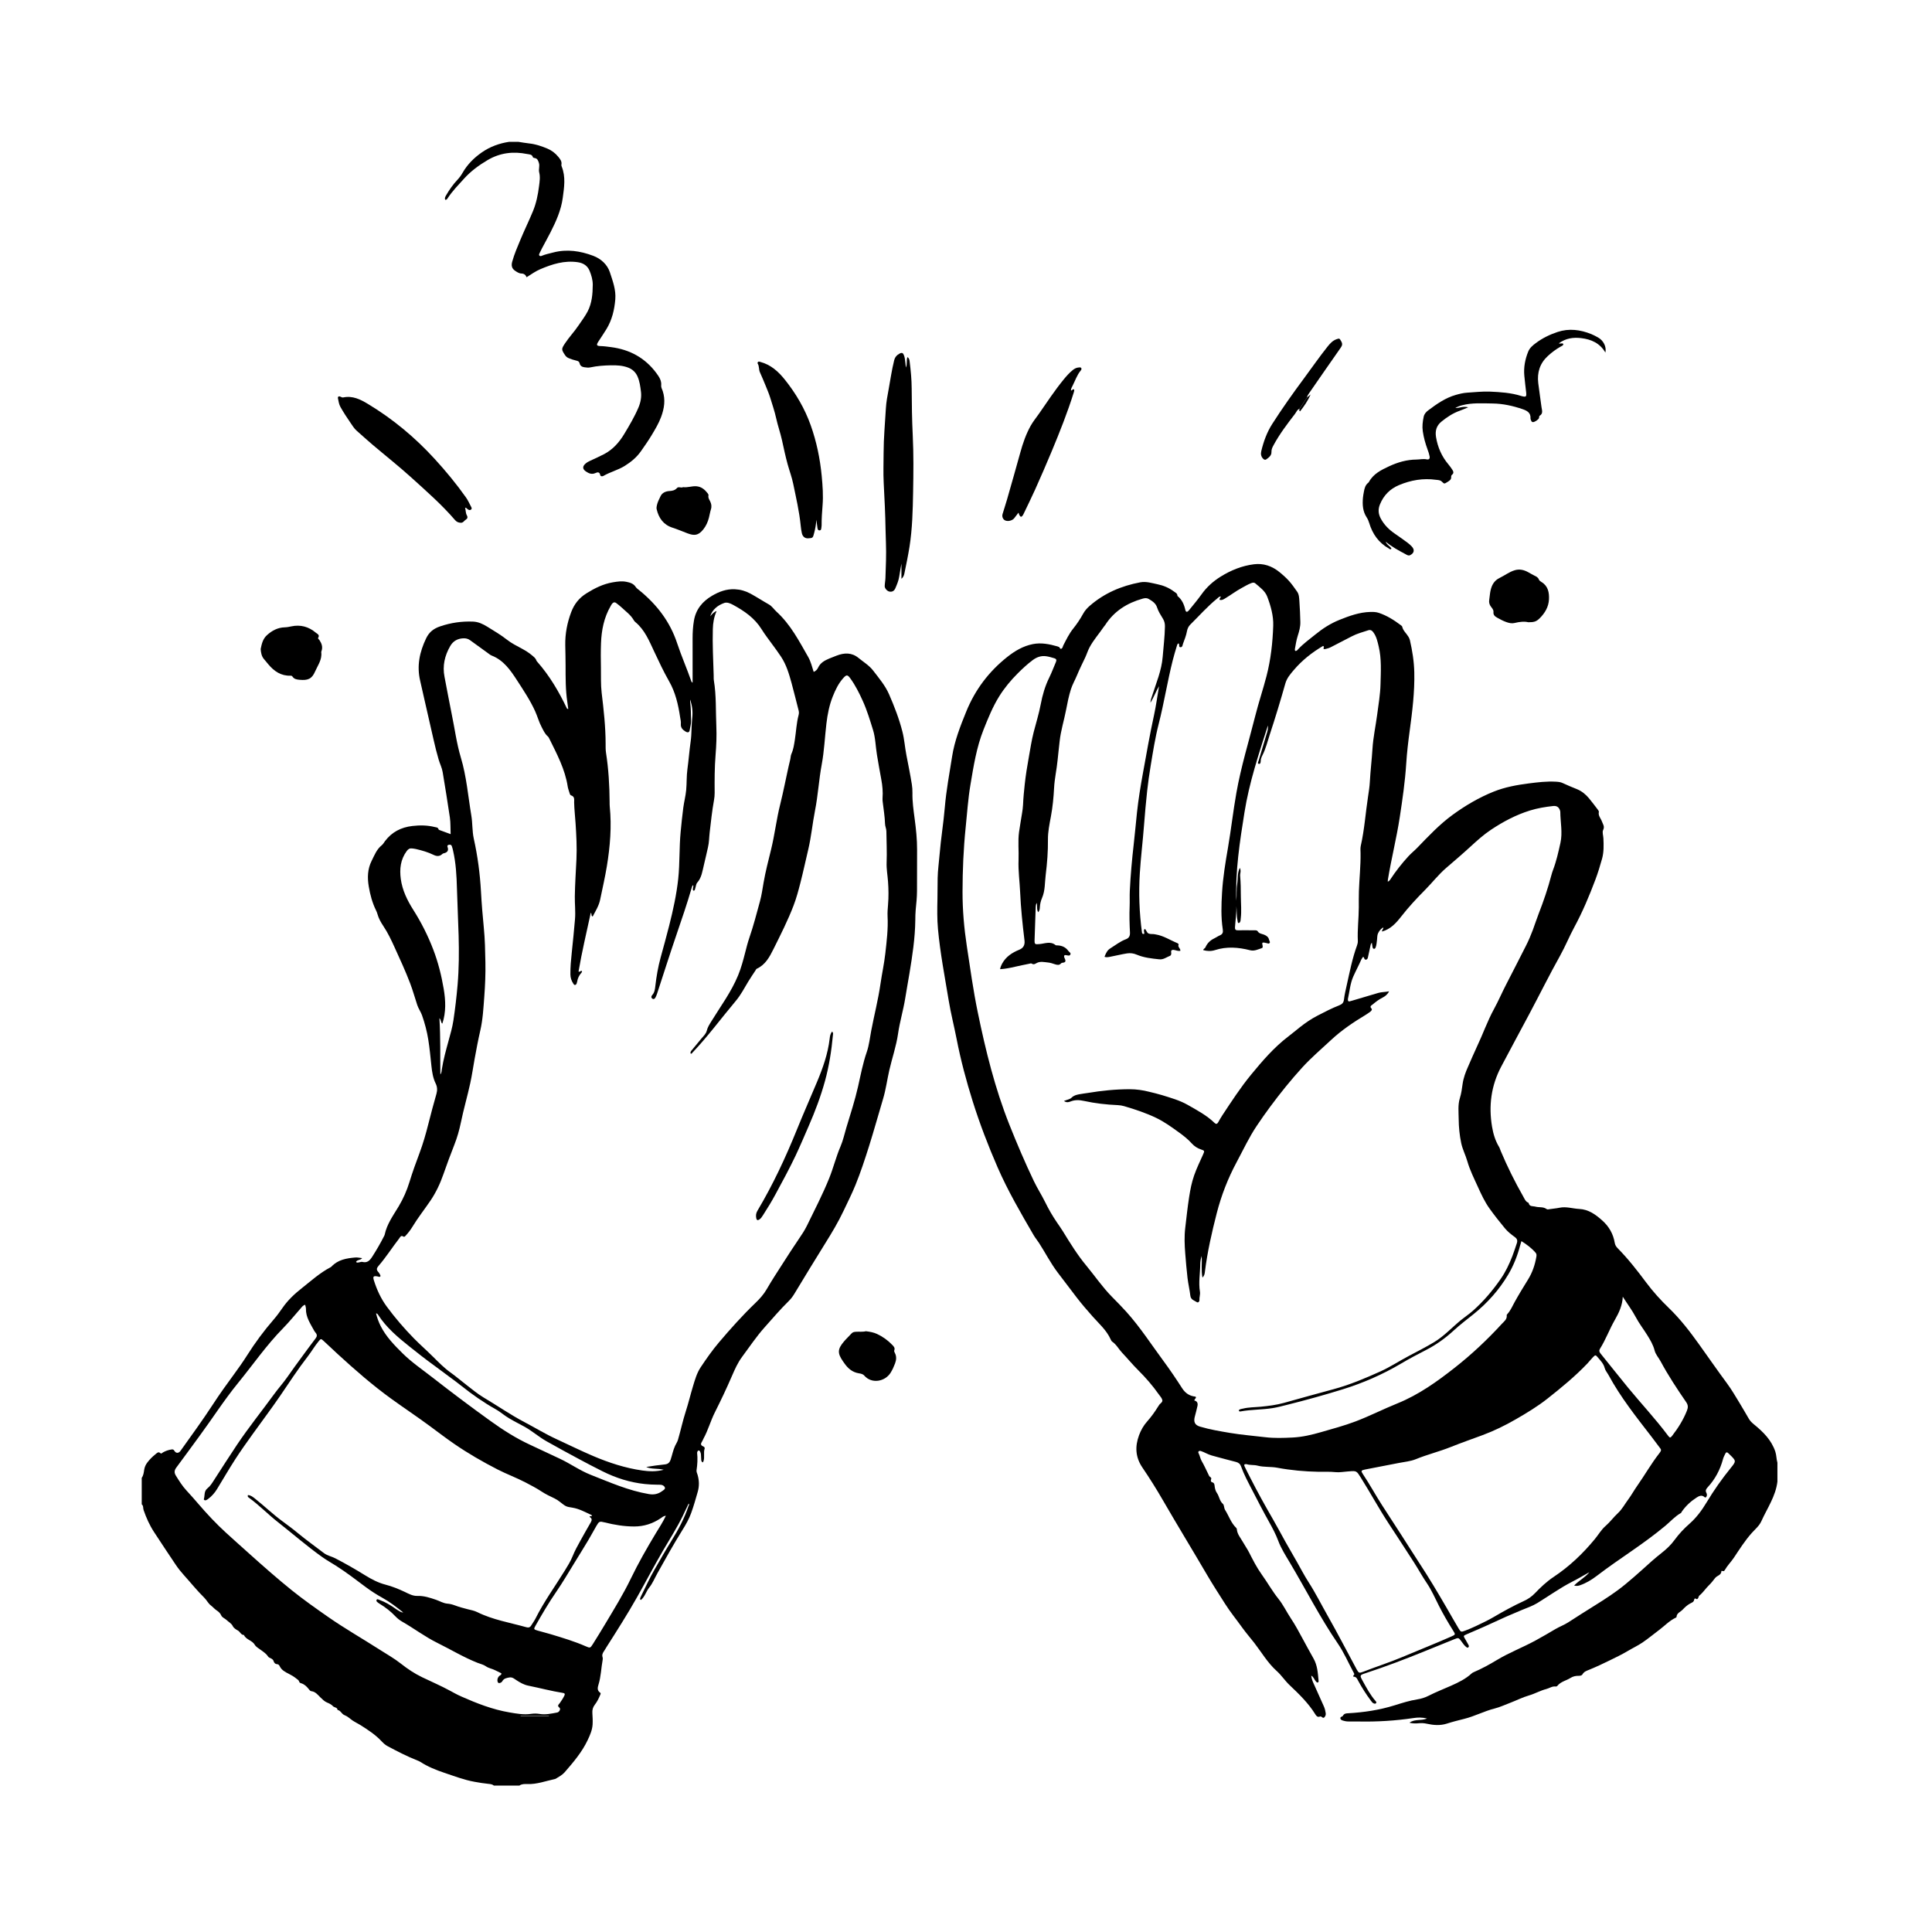 <svg width="150" height="150" viewBox="0 0 150 150" fill="none" xmlns="http://www.w3.org/2000/svg">
<path d="M137.998 115.033C137.861 116.172 137.204 117.101 136.749 118.11C136.583 118.479 136.252 118.742 135.988 119.041C135.466 119.632 135.05 120.293 134.616 120.942C134.399 121.268 134.116 121.543 133.922 121.885C133.889 121.945 133.835 122.01 133.744 121.975C133.709 121.961 133.65 121.951 133.65 121.979C133.647 122.3 133.315 122.322 133.165 122.512C133.015 122.702 132.865 122.903 132.692 123.069C132.422 123.327 132.225 123.651 131.931 123.885C131.89 123.918 131.884 123.994 131.856 124.047C131.822 124.112 131.777 124.193 131.693 124.137C131.597 124.073 131.548 124.117 131.536 124.195C131.504 124.396 131.349 124.426 131.201 124.508C130.991 124.624 130.805 124.798 130.638 124.975C130.47 125.154 130.176 125.233 130.164 125.544C130.163 125.561 130.135 125.583 130.114 125.593C129.612 125.826 129.239 126.235 128.804 126.559C128.373 126.88 127.96 127.228 127.515 127.529C127.152 127.774 126.749 127.961 126.372 128.187C125.916 128.46 125.434 128.687 124.961 128.92C124.449 129.173 123.926 129.416 123.395 129.634C123.196 129.716 122.985 129.777 122.864 129.993C122.801 130.106 122.653 130.112 122.531 130.111C122.317 130.11 122.121 130.157 121.939 130.272C121.601 130.485 121.178 130.555 120.913 130.89C120.887 130.922 120.823 130.946 120.781 130.94C120.51 130.902 120.299 131.074 120.056 131.135C119.592 131.252 119.178 131.498 118.714 131.632C118.2 131.78 117.717 132.031 117.213 132.221C116.824 132.369 116.445 132.547 116.042 132.648C115.233 132.852 114.492 133.251 113.682 133.452C113.231 133.564 112.779 133.678 112.337 133.82C111.814 133.988 111.294 133.944 110.778 133.83C110.57 133.784 110.375 133.771 110.165 133.791C109.943 133.812 109.715 133.823 109.428 133.751C109.671 133.577 109.892 133.568 110.101 133.544C110.307 133.519 110.517 133.539 110.793 133.422C110.4 133.33 110.07 133.339 109.748 133.388C108.341 133.599 106.928 133.685 105.507 133.657C105.286 133.652 105.066 133.659 104.846 133.658C104.686 133.658 104.526 133.658 104.372 133.613C104.256 133.579 104.11 133.568 104.071 133.433C104.028 133.282 104.22 133.294 104.266 133.209C104.357 133.039 104.498 133.026 104.666 133.017C105.89 132.949 107.096 132.768 108.271 132.402C108.855 132.22 109.437 132.032 110.045 131.938C110.348 131.89 110.642 131.798 110.916 131.658C111.484 131.369 112.078 131.138 112.659 130.88C113.23 130.627 113.791 130.356 114.258 129.925C114.302 129.885 114.357 129.853 114.413 129.829C115.043 129.559 115.64 129.234 116.228 128.878C117.182 128.303 118.23 127.905 119.208 127.373C119.733 127.088 120.248 126.784 120.763 126.481C121.09 126.289 121.449 126.159 121.769 125.952C122.435 125.519 123.107 125.094 123.781 124.674C124.622 124.149 125.458 123.616 126.22 122.98C126.652 122.619 127.082 122.255 127.498 121.875C127.986 121.429 128.476 120.987 128.997 120.579C129.373 120.284 129.727 119.955 130.007 119.568C130.348 119.098 130.744 118.68 131.174 118.301C131.716 117.824 132.133 117.255 132.499 116.646C133.061 115.71 133.686 114.822 134.373 113.975C134.81 113.438 134.802 113.427 134.302 112.939C134.258 112.896 134.215 112.853 134.17 112.812C134.089 112.736 134.013 112.741 133.964 112.842C133.894 112.985 133.815 113.127 133.775 113.279C133.552 114.111 133.161 114.851 132.575 115.481C132.451 115.615 132.393 115.734 132.482 115.903C132.523 115.981 132.537 116.066 132.509 116.153C132.483 116.234 132.413 116.302 132.35 116.243C132.12 116.028 131.888 116.163 131.713 116.276C131.271 116.56 130.886 116.918 130.581 117.353C130.554 117.392 130.539 117.45 130.503 117.471C130.039 117.731 129.692 118.134 129.29 118.468C128.47 119.15 127.609 119.775 126.734 120.382C125.799 121.03 124.859 121.673 123.954 122.365C123.564 122.663 123.144 122.914 122.676 123.078C122.533 123.129 122.4 123.149 122.213 123.102C122.594 122.706 123.073 122.475 123.401 122.064C122.957 122.311 122.52 122.571 122.068 122.802C121.128 123.283 120.271 123.898 119.376 124.45C118.988 124.689 118.559 124.833 118.142 125.005C117.339 125.336 116.545 125.685 115.76 126.055C115.141 126.346 114.508 126.608 113.881 126.881C113.603 127.002 113.603 127 113.763 127.269C113.851 127.417 113.936 127.565 114.016 127.717C114.052 127.784 114.062 127.865 113.985 127.911C113.923 127.949 113.871 127.9 113.823 127.862C113.677 127.745 113.578 127.589 113.468 127.442C113.244 127.14 113.242 127.135 112.885 127.28C112.115 127.594 111.343 127.904 110.572 128.217C109.075 128.826 107.566 129.4 106.03 129.903C105.561 130.057 105.555 130.063 105.798 130.505C106.098 131.051 106.393 131.603 106.807 132.077C106.849 132.126 106.886 132.176 106.835 132.236C106.787 132.291 106.723 132.276 106.665 132.255C106.554 132.216 106.497 132.12 106.43 132.031C106.069 131.55 105.749 131.044 105.46 130.517C105.379 130.371 105.325 130.194 105.113 130.176C105.045 130.17 105.036 130.127 105.088 130.082C105.194 129.991 105.125 129.91 105.078 129.824C104.678 129.081 104.342 128.295 103.868 127.603C102.489 125.588 101.389 123.412 100.143 121.321C99.818 120.774 99.468 120.228 99.246 119.638C99.052 119.119 98.799 118.642 98.533 118.167C98.073 117.345 97.641 116.509 97.21 115.672C96.902 115.074 96.58 114.484 96.354 113.848C96.288 113.662 96.158 113.553 95.959 113.504C95.484 113.388 95.013 113.252 94.54 113.13C94.231 113.05 93.923 112.974 93.636 112.828C93.505 112.762 93.37 112.703 93.231 112.657C93.091 112.612 92.99 112.706 93.057 112.827C93.162 113.021 93.183 113.24 93.297 113.433C93.494 113.765 93.647 114.124 93.82 114.47C93.852 114.536 93.88 114.618 93.936 114.655C94.029 114.717 94.079 114.764 94.02 114.885C93.987 114.952 94.033 115.066 94.088 115.077C94.303 115.117 94.29 115.287 94.31 115.432C94.335 115.606 94.385 115.777 94.48 115.912C94.668 116.177 94.678 116.531 94.949 116.765C95.047 116.849 95.025 117.088 95.116 117.23C95.408 117.692 95.572 118.234 95.979 118.625C96.003 118.648 96.023 118.686 96.026 118.718C96.054 119.118 96.325 119.407 96.506 119.733C96.655 120.001 96.834 120.247 96.976 120.526C97.272 121.106 97.567 121.694 97.95 122.227C98.4 122.854 98.778 123.534 99.259 124.134C99.641 124.612 99.895 125.16 100.23 125.662C100.571 126.171 100.856 126.714 101.149 127.251C101.424 127.757 101.696 128.264 101.981 128.764C102.282 129.292 102.316 129.878 102.372 130.461C102.377 130.521 102.394 130.595 102.323 130.621C102.235 130.655 102.197 130.573 102.149 130.521C102.037 130.397 102.002 130.212 101.808 130.095C101.832 130.405 101.959 130.639 102.066 130.879C102.304 131.416 102.546 131.951 102.786 132.487C102.861 132.656 102.904 132.835 102.929 133.018C102.944 133.131 102.91 133.238 102.831 133.323C102.728 133.433 102.661 133.324 102.582 133.278C102.554 133.263 102.507 133.261 102.477 133.273C102.295 133.342 102.204 133.233 102.122 133.101C101.583 132.227 100.853 131.524 100.115 130.824C99.761 130.489 99.491 130.064 99.129 129.741C98.421 129.107 97.953 128.293 97.383 127.555C97.078 127.161 96.747 126.786 96.457 126.382C96.009 125.756 95.52 125.162 95.107 124.508C94.637 123.764 94.156 123.028 93.712 122.268C92.582 120.335 91.412 118.426 90.293 116.488C89.791 115.619 89.258 114.767 88.694 113.938C88.148 113.133 88.112 112.303 88.436 111.428C88.581 111.036 88.788 110.671 89.068 110.358C89.387 109.999 89.663 109.612 89.915 109.205C89.934 109.174 89.959 109.146 89.976 109.113C90.052 108.963 90.284 108.882 90.242 108.698C90.207 108.542 90.073 108.406 89.975 108.267C89.495 107.584 88.948 106.955 88.357 106.368C87.922 105.936 87.535 105.463 87.115 105.02C86.853 104.742 86.679 104.387 86.352 104.166C86.296 104.129 86.261 104.051 86.231 103.986C85.913 103.279 85.336 102.778 84.836 102.216C84.405 101.732 83.982 101.241 83.587 100.727C83.096 100.086 82.608 99.442 82.12 98.799C81.571 98.075 81.16 97.263 80.668 96.502C80.536 96.297 80.375 96.109 80.253 95.898C79.25 94.174 78.246 92.453 77.447 90.618C76.718 88.943 76.065 87.241 75.519 85.503C75.021 83.916 74.591 82.306 74.272 80.669C74.078 79.672 73.823 78.686 73.658 77.684C73.354 75.837 72.995 73.997 72.824 72.13C72.753 71.351 72.766 70.567 72.783 69.784C72.794 69.245 72.79 68.706 72.799 68.168C72.811 67.555 72.901 66.949 72.95 66.34C73.049 65.12 73.252 63.911 73.354 62.693C73.466 61.36 73.714 60.052 73.921 58.735C74.113 57.511 74.56 56.374 75.021 55.24C75.709 53.55 76.776 52.135 78.207 51.003C78.796 50.537 79.436 50.157 80.19 50.008C80.849 49.878 81.479 50.01 82.107 50.188C82.13 50.195 82.152 50.215 82.174 50.216C82.285 50.218 82.277 50.405 82.389 50.371C82.508 50.334 82.508 50.196 82.558 50.1C82.789 49.655 83.005 49.2 83.322 48.806C83.615 48.442 83.873 48.055 84.096 47.647C84.23 47.404 84.408 47.209 84.611 47.032C85.74 46.049 87.067 45.487 88.525 45.212C88.984 45.125 89.425 45.269 89.865 45.361C90.323 45.455 90.754 45.633 91.134 45.917C91.258 46.011 91.422 46.071 91.416 46.269C91.768 46.549 91.933 46.928 92.03 47.358C92.073 47.543 92.18 47.544 92.316 47.376C92.647 46.967 92.988 46.564 93.293 46.136C93.692 45.577 94.192 45.129 94.766 44.772C95.562 44.277 96.425 43.924 97.363 43.809C98.091 43.719 98.745 43.943 99.313 44.398C99.58 44.612 99.839 44.842 100.068 45.094C100.304 45.355 100.505 45.647 100.708 45.934C100.863 46.154 100.866 46.424 100.884 46.676C100.925 47.213 100.943 47.752 100.958 48.29C100.968 48.662 100.868 49.019 100.755 49.369C100.649 49.697 100.601 50.036 100.538 50.373C100.527 50.432 100.523 50.492 100.571 50.539C100.695 50.546 100.747 50.45 100.81 50.383C101.206 49.961 101.675 49.628 102.121 49.264C102.696 48.794 103.31 48.401 103.996 48.126C104.768 47.816 105.55 47.531 106.4 47.511C106.623 47.506 106.841 47.512 107.051 47.583C107.673 47.791 108.221 48.135 108.742 48.527C108.79 48.563 108.856 48.607 108.867 48.657C108.936 48.973 109.191 49.169 109.345 49.429C109.395 49.512 109.442 49.603 109.463 49.696C109.653 50.52 109.785 51.346 109.805 52.198C109.84 53.725 109.652 55.228 109.449 56.732C109.334 57.581 109.234 58.43 109.179 59.287C109.09 60.679 108.889 62.06 108.678 63.441C108.429 65.076 108.019 66.679 107.754 68.309C107.748 68.345 107.749 68.382 107.745 68.452C107.852 68.414 107.906 68.339 107.953 68.267C108.37 67.633 108.838 67.037 109.351 66.479C109.565 66.245 109.818 66.046 110.038 65.818C110.906 64.92 111.76 64.009 112.774 63.269C113.767 62.544 114.82 61.924 115.96 61.465C116.838 61.112 117.765 60.943 118.703 60.823C119.396 60.734 120.086 60.652 120.787 60.69C120.973 60.7 121.157 60.715 121.323 60.795C121.688 60.969 122.063 61.118 122.437 61.271C122.806 61.422 123.111 61.671 123.365 61.975C123.599 62.257 123.819 62.552 124.042 62.844C124.085 62.901 124.147 62.981 124.135 63.036C124.068 63.335 124.287 63.534 124.373 63.778C124.448 63.992 124.606 64.163 124.467 64.442C124.382 64.612 124.479 64.872 124.488 65.092C124.511 65.619 124.528 66.15 124.386 66.662C124.233 67.216 124.065 67.767 123.863 68.304C123.388 69.564 122.867 70.806 122.225 71.992C121.834 72.714 121.529 73.477 121.128 74.194C120.292 75.69 119.533 77.228 118.727 78.74C118.002 80.101 117.267 81.457 116.548 82.821C115.768 84.3 115.568 85.86 115.844 87.487C115.935 88.026 116.092 88.56 116.383 89.04C116.445 89.143 116.475 89.266 116.523 89.378C117.033 90.585 117.614 91.757 118.263 92.895C118.37 93.081 118.444 93.304 118.678 93.386C118.747 93.71 118.997 93.626 119.225 93.686C119.505 93.76 119.817 93.68 120.07 93.866C120.144 93.921 120.232 93.892 120.318 93.878C120.572 93.837 120.83 93.821 121.08 93.768C121.6 93.659 122.098 93.837 122.606 93.862C123.342 93.898 123.883 94.296 124.402 94.76C124.925 95.227 125.251 95.798 125.367 96.488C125.395 96.655 125.47 96.784 125.585 96.901C126.405 97.73 127.118 98.647 127.815 99.58C128.343 100.287 128.936 100.942 129.571 101.554C130.458 102.409 131.202 103.377 131.915 104.374C132.64 105.389 133.352 106.414 134.094 107.418C134.457 107.908 134.76 108.443 135.081 108.964C135.324 109.36 135.551 109.767 135.788 110.166C135.889 110.335 136.026 110.464 136.181 110.591C136.888 111.169 137.532 111.798 137.834 112.7C137.929 112.984 137.915 113.281 137.998 113.563V115.033ZM82.604 85.481C82.841 85.377 83.06 85.362 83.209 85.212C83.366 85.055 83.568 85.003 83.771 84.962C83.998 84.916 84.231 84.895 84.46 84.856C85.534 84.677 86.614 84.568 87.706 84.567C88.227 84.567 88.729 84.639 89.229 84.767C89.561 84.851 89.896 84.925 90.223 85.026C90.9 85.238 91.592 85.428 92.21 85.781C92.941 86.199 93.693 86.594 94.306 87.191C94.408 87.291 94.5 87.273 94.572 87.147C94.676 86.966 94.776 86.783 94.89 86.61C95.605 85.529 96.308 84.441 97.133 83.438C98.013 82.368 98.912 81.32 100.021 80.474C100.322 80.244 100.613 79.999 100.91 79.764C101.343 79.421 101.796 79.11 102.288 78.856C102.843 78.569 103.397 78.279 103.98 78.053C104.193 77.97 104.314 77.857 104.344 77.61C104.389 77.235 104.475 76.864 104.559 76.494C104.793 75.456 104.99 74.409 105.359 73.406C105.401 73.29 105.428 73.172 105.422 73.046C105.38 72.176 105.495 71.31 105.497 70.441C105.498 70.025 105.49 69.609 105.505 69.193C105.539 68.203 105.648 67.217 105.633 66.225C105.631 66.042 105.61 65.851 105.649 65.676C105.937 64.408 106.021 63.11 106.217 61.829C106.274 61.455 106.334 61.078 106.354 60.7C106.401 59.846 106.504 58.996 106.558 58.142C106.613 57.253 106.806 56.373 106.923 55.487C107.026 54.699 107.165 53.91 107.183 53.119C107.206 52.144 107.271 51.158 107.041 50.192C106.953 49.824 106.876 49.45 106.653 49.131C106.55 48.984 106.438 48.865 106.228 48.935C105.798 49.078 105.359 49.191 104.955 49.404C104.413 49.69 103.867 49.965 103.323 50.248C103.18 50.322 103.027 50.361 102.872 50.397C102.839 50.404 102.801 50.391 102.771 50.388C102.716 50.312 102.868 50.22 102.72 50.151C101.87 50.652 101.093 51.263 100.448 52.024C100.185 52.335 99.914 52.641 99.793 53.068C99.418 54.398 99.016 55.721 98.584 57.034C98.408 57.567 98.278 58.119 98.023 58.624C97.95 58.769 97.886 58.911 97.882 59.075C97.879 59.187 97.859 59.337 97.728 59.305C97.604 59.274 97.698 59.135 97.722 59.052C97.938 58.311 98.158 57.572 98.383 56.834C98.429 56.683 98.459 56.535 98.44 56.327C97.714 58.579 96.988 60.773 96.621 63.069C96.256 65.347 95.904 67.622 95.987 69.938C96.028 69.512 95.982 69.082 96.052 68.657C96.12 68.249 96.048 67.815 96.257 67.383C96.386 67.62 96.268 67.811 96.284 67.998C96.332 68.534 96.335 69.072 96.339 69.61C96.343 70.171 96.401 70.733 96.332 71.295C96.319 71.404 96.327 71.518 96.26 71.612C96.241 71.638 96.203 71.658 96.172 71.663C96.132 71.669 96.109 71.634 96.101 71.596C96.092 71.548 96.088 71.499 96.078 71.451C95.999 71.09 96.036 70.721 95.992 70.356C96.01 70.908 95.918 71.451 95.884 71.999C95.873 72.181 95.946 72.232 96.118 72.228C96.51 72.22 96.902 72.225 97.294 72.229C97.415 72.23 97.583 72.205 97.642 72.3C97.766 72.5 97.972 72.498 98.146 72.569C98.34 72.648 98.486 72.754 98.533 72.97C98.55 73.051 98.631 73.135 98.574 73.211C98.499 73.31 98.393 73.22 98.301 73.216C98.265 73.215 98.23 73.196 98.194 73.19C98.007 73.159 97.976 73.182 98.017 73.367C98.041 73.473 98.066 73.583 97.952 73.618C97.659 73.709 97.397 73.863 97.045 73.774C96.148 73.546 95.239 73.473 94.332 73.766C94.033 73.862 93.723 73.853 93.42 73.768C93.439 73.644 93.547 73.648 93.587 73.556C93.721 73.247 93.947 73.013 94.259 72.865C94.413 72.793 94.554 72.687 94.71 72.621C94.931 72.527 94.971 72.386 94.935 72.155C94.789 71.206 94.823 70.247 94.88 69.296C94.95 68.123 95.142 66.962 95.342 65.803C95.584 64.392 95.743 62.966 95.993 61.556C96.351 59.529 96.96 57.56 97.462 55.566C97.722 54.534 98.064 53.525 98.331 52.492C98.665 51.202 98.81 49.89 98.853 48.573C98.878 47.813 98.663 47.047 98.389 46.325C98.218 45.874 97.819 45.601 97.468 45.297C97.355 45.2 97.24 45.237 97.123 45.283C96.86 45.386 96.62 45.533 96.373 45.668C95.953 45.897 95.572 46.186 95.163 46.433C95.02 46.519 94.877 46.625 94.698 46.573C94.636 46.452 94.806 46.411 94.769 46.306C94.645 46.318 94.573 46.411 94.49 46.478C93.738 47.09 93.099 47.819 92.41 48.497C92.269 48.636 92.189 48.819 92.153 49.017C92.094 49.345 91.969 49.652 91.854 49.962C91.814 50.069 91.816 50.243 91.668 50.251C91.465 50.263 91.618 50.017 91.494 49.951C91.404 49.995 91.389 50.087 91.366 50.164C91.257 50.527 91.147 50.891 91.053 51.259C90.639 52.896 90.38 54.568 89.961 56.205C89.685 57.282 89.514 58.384 89.333 59.482C89.228 60.121 89.134 60.763 89.065 61.407C88.971 62.295 88.888 63.184 88.821 64.075C88.727 65.319 88.571 66.559 88.495 67.804C88.401 69.334 88.456 70.863 88.66 72.385C88.677 72.508 88.734 72.525 88.833 72.505C88.879 72.383 88.737 72.245 88.88 72.121C89.014 72.209 89.019 72.41 89.176 72.478C89.328 72.543 89.492 72.501 89.647 72.534C89.671 72.54 89.695 72.544 89.719 72.548C90.336 72.644 90.85 72.997 91.414 73.225C91.455 73.241 91.519 73.307 91.513 73.318C91.404 73.521 91.667 73.632 91.642 73.819C91.456 73.863 91.299 73.769 91.133 73.75C91.004 73.736 90.906 73.768 90.928 73.925C90.945 74.042 90.946 74.169 90.83 74.214C90.563 74.316 90.334 74.515 90.01 74.481C89.413 74.419 88.818 74.357 88.257 74.12C88.018 74.02 87.78 73.98 87.51 74.02C87.061 74.088 86.624 74.206 86.179 74.286C86.035 74.312 85.896 74.343 85.752 74.285C85.901 73.913 85.988 73.766 86.231 73.614C86.615 73.374 86.974 73.088 87.402 72.928C87.665 72.83 87.743 72.661 87.73 72.394C87.696 71.723 87.676 71.052 87.705 70.379C87.722 69.975 87.699 69.57 87.718 69.166C87.776 67.956 87.885 66.75 88.022 65.546C88.117 64.72 88.188 63.891 88.277 63.063C88.388 62.041 88.555 61.026 88.739 60.015C89.012 58.522 89.269 57.026 89.594 55.543C89.758 54.793 89.859 54.029 89.988 53.272C89.74 53.694 89.575 54.146 89.324 54.558C89.321 54.37 89.392 54.203 89.447 54.032C89.764 53.032 90.185 52.066 90.271 50.995C90.333 50.215 90.431 49.438 90.445 48.654C90.449 48.442 90.416 48.251 90.303 48.059C90.13 47.769 89.938 47.488 89.833 47.158C89.731 46.834 89.453 46.659 89.177 46.498C89.033 46.415 88.876 46.434 88.715 46.479C87.507 46.82 86.502 47.446 85.811 48.52C85.778 48.571 85.734 48.615 85.699 48.665C85.335 49.201 84.9 49.685 84.592 50.262C84.458 50.514 84.38 50.782 84.261 51.036C84.042 51.502 83.81 51.961 83.615 52.436C83.466 52.798 83.266 53.136 83.146 53.513C82.979 54.039 82.873 54.577 82.77 55.118C82.614 55.935 82.356 56.731 82.269 57.563C82.219 58.05 82.157 58.535 82.111 59.022C82.042 59.741 81.877 60.446 81.839 61.171C81.8 61.915 81.729 62.659 81.591 63.395C81.482 63.984 81.357 64.575 81.362 65.177C81.371 66.097 81.302 67.013 81.188 67.924C81.113 68.526 81.152 69.149 80.901 69.725C80.803 69.95 80.749 70.187 80.735 70.436C80.728 70.557 80.722 70.695 80.605 70.825C80.462 70.591 80.564 70.342 80.486 70.099C80.431 70.225 80.415 70.319 80.412 70.419C80.385 71.263 80.35 72.107 80.325 72.951C80.314 73.329 80.348 73.331 80.721 73.296C81.132 73.257 81.562 73.057 81.954 73.378C81.987 73.404 82.049 73.397 82.098 73.399C82.447 73.413 82.739 73.539 82.948 73.831C83.01 73.918 83.154 73.979 83.107 74.098C83.048 74.249 82.901 74.172 82.786 74.162C82.773 74.161 82.762 74.157 82.75 74.155C82.619 74.136 82.603 74.216 82.623 74.312C82.636 74.37 82.673 74.423 82.696 74.48C82.755 74.627 82.711 74.72 82.549 74.739C82.486 74.746 82.422 74.751 82.38 74.798C82.24 74.956 82.08 74.921 81.908 74.866C81.733 74.81 81.556 74.746 81.376 74.729C81.076 74.701 80.762 74.615 80.477 74.775C80.351 74.846 80.252 74.908 80.112 74.817C80.047 74.775 79.969 74.813 79.898 74.828C79.539 74.903 79.178 74.972 78.821 75.055C78.442 75.144 78.062 75.223 77.646 75.247C77.676 75.085 77.73 74.954 77.799 74.826C78.095 74.277 78.579 73.962 79.136 73.736C79.437 73.615 79.573 73.39 79.546 73.061C79.543 73.025 79.539 72.988 79.534 72.952C79.385 71.725 79.258 70.495 79.203 69.261C79.166 68.432 79.047 67.609 79.08 66.776C79.109 66.051 79.02 65.322 79.118 64.599C79.184 64.118 79.275 63.64 79.348 63.16C79.383 62.936 79.42 62.71 79.429 62.484C79.451 61.95 79.503 61.418 79.561 60.888C79.636 60.199 79.745 59.516 79.869 58.834C79.99 58.163 80.088 57.487 80.259 56.826C80.442 56.116 80.662 55.416 80.799 54.693C80.935 53.97 81.137 53.267 81.466 52.602C81.661 52.208 81.811 51.791 81.986 51.387C82.05 51.239 82.008 51.151 81.861 51.108C81.649 51.046 81.44 50.979 81.22 50.95C80.818 50.895 80.478 51.025 80.162 51.263C79.75 51.574 79.372 51.925 79.01 52.288C78.473 52.825 77.987 53.41 77.583 54.056C77.076 54.87 76.718 55.756 76.365 56.642C75.817 58.018 75.589 59.476 75.346 60.922C75.161 62.017 75.087 63.133 74.974 64.24C74.804 65.895 74.734 67.558 74.731 69.224C74.728 70.651 74.852 72.064 75.065 73.466C75.326 75.184 75.564 76.906 75.916 78.609C76.529 81.573 77.246 84.502 78.371 87.326C78.961 88.806 79.584 90.268 80.27 91.703C80.54 92.265 80.881 92.793 81.156 93.353C81.416 93.883 81.708 94.39 82.039 94.877C82.204 95.12 82.376 95.359 82.53 95.609C83.088 96.517 83.645 97.423 84.328 98.247C84.999 99.057 85.592 99.932 86.334 100.685C86.712 101.068 87.091 101.451 87.451 101.851C88.526 103.047 89.396 104.399 90.348 105.688C90.849 106.367 91.323 107.068 91.778 107.778C92.031 108.172 92.359 108.387 92.813 108.434C92.829 108.436 92.841 108.468 92.854 108.483C92.855 108.581 92.747 108.615 92.723 108.735C92.962 108.781 93.018 108.965 92.968 109.172C92.906 109.432 92.847 109.694 92.774 109.95C92.652 110.38 92.749 110.638 93.17 110.763C93.933 110.989 94.72 111.121 95.502 111.252C96.404 111.404 97.321 111.473 98.23 111.584C98.939 111.67 99.65 111.644 100.357 111.609C101.103 111.572 101.83 111.403 102.551 111.195C103.456 110.934 104.366 110.691 105.249 110.357C106.348 109.939 107.396 109.402 108.485 108.963C110.153 108.29 111.593 107.254 112.985 106.157C114.282 105.134 115.487 104 116.606 102.78C116.783 102.587 117.022 102.43 116.981 102.112C116.977 102.083 117.01 102.045 117.034 102.019C117.283 101.744 117.423 101.405 117.599 101.086C117.924 100.499 118.274 99.926 118.628 99.356C118.97 98.807 119.174 98.212 119.282 97.578C119.301 97.463 119.306 97.358 119.228 97.266C118.918 96.905 118.543 96.626 118.123 96.361C118.082 96.498 118.051 96.59 118.026 96.684C117.819 97.483 117.517 98.249 117.099 98.955C116.394 100.144 115.482 101.166 114.403 102.032C113.878 102.454 113.342 102.86 112.846 103.317C112.203 103.908 111.499 104.411 110.719 104.812C110.066 105.147 109.416 105.49 108.785 105.864C107.344 106.717 105.819 107.381 104.226 107.874C102.812 108.311 101.385 108.708 99.948 109.066C99.568 109.161 99.191 109.264 98.802 109.326C97.98 109.456 97.142 109.431 96.322 109.582C96.266 109.593 96.196 109.596 96.18 109.498C96.255 109.389 96.385 109.394 96.499 109.365C96.953 109.252 97.422 109.262 97.883 109.217C98.493 109.157 99.098 109.082 99.689 108.918C100.962 108.564 102.234 108.206 103.51 107.864C104.779 107.524 105.983 107.015 107.177 106.476C107.948 106.127 108.652 105.658 109.399 105.266C110.049 104.924 110.702 104.589 111.332 104.212C112.116 103.742 112.729 103.062 113.429 102.491C113.724 102.251 114.042 102.043 114.327 101.792C115.167 101.052 115.887 100.203 116.521 99.285C116.897 98.742 117.18 98.14 117.42 97.524C117.548 97.193 117.654 96.855 117.768 96.519C117.833 96.325 117.796 96.18 117.613 96.047C117.336 95.846 117.062 95.633 116.843 95.368C116.429 94.868 116.026 94.359 115.648 93.831C115.275 93.311 115.009 92.737 114.746 92.155C114.449 91.498 114.122 90.855 113.923 90.157C113.786 89.679 113.549 89.235 113.447 88.744C113.319 88.132 113.258 87.513 113.252 86.891C113.247 86.344 113.179 85.784 113.345 85.254C113.455 84.903 113.505 84.535 113.552 84.185C113.619 83.693 113.785 83.249 113.98 82.815C114.214 82.292 114.431 81.761 114.677 81.245C115.134 80.285 115.482 79.276 115.994 78.34C116.341 77.708 116.622 77.04 116.956 76.4C117.471 75.413 117.968 74.418 118.476 73.427C118.678 73.033 118.848 72.63 119.003 72.218C119.162 71.794 119.297 71.361 119.462 70.94C119.845 69.959 120.183 68.964 120.45 67.945C120.487 67.803 120.531 67.666 120.583 67.528C120.839 66.852 120.995 66.147 121.151 65.443C121.329 64.64 121.147 63.834 121.141 63.028C121.14 63.004 121.135 62.98 121.128 62.956C121.051 62.678 120.877 62.547 120.584 62.579C119.976 62.646 119.373 62.745 118.787 62.927C117.702 63.264 116.711 63.79 115.769 64.416C115.196 64.797 114.687 65.255 114.182 65.719C113.561 66.289 112.919 66.837 112.28 67.387C111.686 67.898 111.204 68.524 110.653 69.081C109.998 69.741 109.365 70.419 108.792 71.155C108.397 71.661 107.963 72.144 107.303 72.323C107.267 72.209 107.429 72.14 107.394 72.003C107.196 72.122 107.082 72.278 106.994 72.456C106.915 72.616 106.936 72.792 106.912 72.96C106.882 73.166 106.879 73.376 106.798 73.571C106.773 73.631 106.73 73.678 106.659 73.663C106.608 73.653 106.577 73.606 106.567 73.558C106.544 73.442 106.529 73.325 106.508 73.188C106.403 73.303 106.405 73.431 106.377 73.546C106.314 73.807 106.264 74.072 106.204 74.335C106.185 74.419 106.15 74.504 106.045 74.51C105.95 74.516 105.931 74.436 105.903 74.368C105.89 74.337 105.885 74.299 105.824 74.296C105.782 74.36 105.723 74.426 105.69 74.502C105.495 74.952 105.26 75.383 105.063 75.83C104.825 76.37 104.786 76.969 104.655 77.541C104.647 77.576 104.649 77.615 104.653 77.651C104.661 77.724 104.704 77.762 104.777 77.747C104.849 77.733 104.919 77.71 104.989 77.689C105.658 77.491 106.327 77.294 106.995 77.094C107.257 77.015 107.527 77.029 107.849 76.967C107.711 77.229 107.536 77.355 107.34 77.455C107.066 77.596 106.819 77.777 106.586 77.976C106.487 78.061 106.301 78.121 106.487 78.31C106.55 78.374 106.48 78.476 106.409 78.531C106.292 78.62 106.173 78.707 106.048 78.783C105.091 79.358 104.167 79.977 103.348 80.741C102.596 81.442 101.811 82.108 101.116 82.869C100.224 83.847 99.396 84.876 98.609 85.938C98.252 86.419 97.909 86.911 97.575 87.408C96.973 88.304 96.52 89.284 96.011 90.232C95.335 91.491 94.823 92.81 94.468 94.192C94.085 95.685 93.742 97.187 93.551 98.72C93.533 98.867 93.524 99.03 93.358 99.189C93.244 98.614 93.338 98.081 93.296 97.517C93.223 97.752 93.187 97.953 93.186 98.162C93.18 98.87 93.044 99.576 93.163 100.287C93.199 100.503 93.108 100.721 93.124 100.944C93.132 101.054 93.017 101.16 92.934 101.104C92.735 100.972 92.456 100.923 92.418 100.599C92.364 100.137 92.254 99.682 92.199 99.221C92.124 98.589 92.074 97.955 92.022 97.321C91.969 96.661 91.943 96 92.021 95.341C92.116 94.539 92.2 93.737 92.324 92.938C92.413 92.368 92.521 91.809 92.71 91.265C92.907 90.696 93.174 90.159 93.417 89.611C93.531 89.356 93.522 89.335 93.255 89.246C92.967 89.152 92.728 88.998 92.527 88.773C92.231 88.442 91.882 88.172 91.525 87.913C90.959 87.503 90.388 87.091 89.76 86.79C88.966 86.409 88.126 86.13 87.279 85.882C87.116 85.835 86.948 85.808 86.774 85.801C85.893 85.763 85.017 85.664 84.157 85.475C83.796 85.396 83.462 85.382 83.12 85.517C82.973 85.575 82.819 85.625 82.604 85.481ZM128.962 112.591C128.959 112.515 128.91 112.459 128.866 112.401C128.653 112.116 128.442 111.831 128.225 111.55C127.035 110.009 125.82 108.485 124.889 106.763C124.79 106.58 124.639 106.412 124.589 106.218C124.499 105.864 124.255 105.627 124.037 105.368C123.885 105.189 123.858 105.191 123.688 105.361C123.533 105.517 123.402 105.696 123.25 105.855C122.295 106.859 121.226 107.736 120.141 108.592C119.37 109.2 118.532 109.707 117.684 110.195C116.857 110.672 115.999 111.092 115.101 111.425C114.275 111.731 113.442 112.022 112.625 112.349C111.74 112.703 110.812 112.927 109.93 113.289C109.512 113.46 109.05 113.496 108.606 113.584C107.731 113.759 106.852 113.919 105.977 114.094C105.673 114.155 105.65 114.202 105.816 114.45C106.34 115.234 106.788 116.063 107.298 116.856C107.807 117.648 108.319 118.438 108.833 119.228C109.286 119.925 109.722 120.634 110.179 121.329C110.939 122.485 111.644 123.672 112.337 124.867C112.638 125.386 112.932 125.909 113.24 126.424C113.419 126.723 113.438 126.725 113.77 126.597C114.044 126.492 114.316 126.379 114.58 126.252C115.043 126.028 115.513 125.815 115.955 125.554C116.725 125.101 117.507 124.671 118.32 124.298C118.637 124.153 118.916 123.963 119.156 123.714C119.607 123.245 120.079 122.794 120.62 122.435C121.846 121.621 122.893 120.623 123.826 119.49C124.105 119.152 124.322 118.762 124.66 118.471C125.004 118.174 125.27 117.799 125.601 117.494C125.944 117.178 126.153 116.769 126.422 116.408C126.666 116.081 126.868 115.707 127.106 115.369C127.691 114.538 128.192 113.65 128.817 112.847C128.876 112.771 128.94 112.694 128.962 112.591ZM96.778 113.675C96.604 113.664 96.563 113.717 96.636 113.869C96.785 114.178 96.944 114.482 97.099 114.788C97.642 115.856 98.222 116.904 98.823 117.94C99.161 118.522 99.472 119.118 99.801 119.705C100.1 120.237 100.407 120.765 100.71 121.295C101.001 121.804 101.269 122.329 101.586 122.821C102.131 123.666 102.58 124.564 103.074 125.436C103.852 126.807 104.576 128.209 105.324 129.597C105.486 129.896 105.529 129.917 105.844 129.793C106.845 129.399 107.873 129.076 108.865 128.657C110.128 128.124 111.403 127.622 112.656 127.068C113.017 126.909 113.016 126.912 112.814 126.59C112.423 125.968 112.054 125.333 111.72 124.678C111.417 124.081 111.152 123.465 110.773 122.905C110.423 122.39 110.124 121.839 109.787 121.314C109.14 120.306 108.485 119.303 107.828 118.302C107.055 117.127 106.388 115.888 105.639 114.699C105.329 114.207 105.32 114.185 104.744 114.236C104.708 114.239 104.671 114.241 104.635 114.244C104.319 114.265 103.998 114.33 103.688 114.297C103.248 114.249 102.809 114.276 102.372 114.269C101.292 114.249 100.224 114.152 99.165 113.954C98.657 113.858 98.135 113.924 97.635 113.792C97.348 113.716 97.046 113.771 96.778 113.675ZM125.991 100.676C125.966 101.343 125.696 101.92 125.379 102.472C124.958 103.204 124.671 104.004 124.221 104.72C124.138 104.853 124.164 104.961 124.263 105.083C124.979 105.965 125.681 106.86 126.403 107.738C127.429 108.985 128.536 110.164 129.504 111.46C129.648 111.652 129.687 111.652 129.833 111.465C130.3 110.863 130.698 110.221 130.979 109.509C131.074 109.27 131.066 109.081 130.915 108.862C130.207 107.834 129.52 106.793 128.928 105.693C128.777 105.413 128.542 105.159 128.467 104.863C128.351 104.401 128.113 104.012 127.871 103.625C127.588 103.171 127.259 102.751 127.006 102.271C126.717 101.723 126.337 101.222 125.991 100.676Z" fill="black"/>
<path d="M11.004 114.739C11.139 114.552 11.162 114.328 11.195 114.113C11.228 113.899 11.312 113.713 11.44 113.547C11.626 113.302 11.844 113.085 12.084 112.896C12.187 112.815 12.297 112.672 12.463 112.831C12.524 112.891 12.594 112.798 12.654 112.764C12.859 112.649 13.078 112.57 13.31 112.538C13.401 112.525 13.472 112.521 13.542 112.643C13.662 112.852 13.874 112.84 14.011 112.648C14.864 111.452 15.73 110.266 16.533 109.034C17.053 108.235 17.61 107.459 18.176 106.689C18.522 106.216 18.862 105.737 19.177 105.24C19.799 104.256 20.49 103.321 21.254 102.44C21.494 102.163 21.713 101.865 21.921 101.563C22.334 100.959 22.86 100.464 23.428 100.017C24.148 99.449 24.829 98.827 25.651 98.397C25.683 98.38 25.715 98.359 25.74 98.333C26.24 97.801 26.903 97.691 27.581 97.631C27.745 97.616 27.915 97.659 28.116 97.679C27.98 97.862 27.736 97.788 27.645 97.969C27.709 98.068 27.799 98.016 27.876 98.01C27.96 98.003 28.052 97.954 28.127 97.973C28.524 98.076 28.715 97.859 28.911 97.554C29.235 97.048 29.535 96.53 29.807 95.995C29.829 95.951 29.857 95.907 29.866 95.861C30.038 95.035 30.53 94.369 30.95 93.667C31.31 93.065 31.591 92.426 31.795 91.758C32.023 91.008 32.291 90.272 32.566 89.54C32.847 88.793 33.064 88.029 33.259 87.257C33.457 86.474 33.664 85.694 33.887 84.918C33.967 84.639 33.948 84.374 33.83 84.133C33.614 83.693 33.544 83.222 33.494 82.749C33.421 82.068 33.359 81.385 33.25 80.708C33.147 80.066 32.981 79.44 32.766 78.827C32.67 78.554 32.494 78.32 32.4 78.041C32.211 77.479 32.058 76.906 31.846 76.35C31.482 75.396 31.056 74.471 30.633 73.544C30.377 72.983 30.118 72.429 29.772 71.912C29.578 71.623 29.395 71.306 29.302 70.955C29.276 70.857 29.235 70.762 29.188 70.666C28.905 70.09 28.74 69.469 28.633 68.841C28.516 68.161 28.529 67.482 28.853 66.837C29.073 66.399 29.242 65.938 29.646 65.619C29.748 65.538 29.812 65.409 29.893 65.302C30.426 64.598 31.136 64.233 32.011 64.13C32.602 64.061 33.18 64.067 33.757 64.211C33.873 64.24 34.007 64.229 34.048 64.386C34.054 64.412 34.097 64.435 34.128 64.447C34.401 64.549 34.676 64.649 34.987 64.763C34.969 64.311 34.988 63.885 34.928 63.47C34.759 62.295 34.56 61.124 34.37 59.953C34.315 59.611 34.154 59.303 34.057 58.974C33.762 57.976 33.567 56.955 33.324 55.944C33.079 54.921 32.867 53.889 32.624 52.865C32.348 51.7 32.575 50.623 33.085 49.56C33.325 49.061 33.674 48.802 34.176 48.63C35.012 48.345 35.862 48.225 36.739 48.262C37.142 48.279 37.498 48.45 37.833 48.657C38.354 48.978 38.882 49.29 39.365 49.669C39.724 49.951 40.131 50.15 40.529 50.366C40.798 50.513 41.059 50.671 41.293 50.871C41.433 50.99 41.585 51.093 41.645 51.281C41.66 51.325 41.699 51.363 41.731 51.4C42.675 52.476 43.392 53.697 44.005 54.983C44.021 55.016 44.039 55.049 44.12 55.041C44.095 54.861 44.073 54.677 44.045 54.493C43.905 53.557 43.913 52.615 43.912 51.672C43.912 51.146 43.896 50.62 43.887 50.093C43.871 49.201 44.038 48.339 44.354 47.509C44.586 46.9 44.961 46.422 45.536 46.064C46.179 45.664 46.834 45.336 47.583 45.21C47.933 45.152 48.28 45.099 48.636 45.173C48.917 45.231 49.179 45.303 49.352 45.566C49.424 45.674 49.543 45.755 49.647 45.839C50.997 46.938 52.023 48.272 52.572 49.937C52.907 50.95 53.34 51.924 53.687 52.931C53.693 52.949 53.719 52.959 53.774 53.003C53.774 51.837 53.776 50.701 53.773 49.564C53.773 49.099 53.799 48.639 53.879 48.176C54.032 47.294 54.547 46.689 55.282 46.256C55.822 45.937 56.397 45.718 57.056 45.749C57.488 45.769 57.88 45.882 58.246 46.079C58.742 46.345 59.213 46.656 59.703 46.933C59.944 47.07 60.082 47.302 60.276 47.479C60.824 47.98 61.273 48.555 61.673 49.175C62.058 49.772 62.4 50.395 62.751 51.012C62.952 51.365 63.044 51.76 63.175 52.167C63.352 52.093 63.454 51.971 63.519 51.833C63.694 51.458 64.023 51.282 64.377 51.131C64.568 51.05 64.762 50.976 64.956 50.902C65.551 50.674 66.129 50.65 66.652 51.08C67.04 51.398 67.483 51.661 67.79 52.062C68.241 52.65 68.726 53.217 69.029 53.911C69.441 54.856 69.811 55.812 70.065 56.813C70.216 57.409 70.256 58.022 70.372 58.622C70.518 59.379 70.674 60.134 70.795 60.896C70.829 61.116 70.846 61.335 70.842 61.554C70.829 62.231 70.924 62.898 71.013 63.565C71.12 64.366 71.206 65.168 71.202 65.978C71.197 67.044 71.202 68.11 71.196 69.176C71.194 69.666 71.143 70.153 71.094 70.64C71.067 70.907 71.068 71.178 71.064 71.447C71.046 72.835 70.837 74.202 70.611 75.567C70.505 76.207 70.387 76.844 70.285 77.484C70.138 78.416 69.858 79.322 69.725 80.255C69.585 81.23 69.259 82.155 69.042 83.108C68.876 83.836 68.782 84.578 68.567 85.296C68.198 86.527 67.858 87.767 67.471 88.993C67.151 90.006 66.819 91.018 66.419 92.003C66.143 92.682 65.811 93.338 65.498 94.001C65.079 94.89 64.576 95.726 64.056 96.557C63.244 97.853 62.456 99.165 61.661 100.472C61.539 100.673 61.397 100.855 61.231 101.019C60.576 101.663 59.981 102.362 59.37 103.047C58.722 103.773 58.188 104.576 57.612 105.351C57.28 105.798 57.056 106.304 56.838 106.807C56.421 107.775 55.969 108.726 55.497 109.666C55.166 110.325 54.976 111.041 54.622 111.687C54.581 111.762 54.555 111.846 54.508 111.917C54.404 112.074 54.373 112.204 54.589 112.293C54.657 112.321 54.735 112.391 54.711 112.46C54.598 112.792 54.735 113.146 54.609 113.474C54.601 113.495 54.581 113.511 54.553 113.544C54.406 113.443 54.45 113.284 54.433 113.15C54.416 113.006 54.441 112.855 54.365 112.719C54.336 112.666 54.31 112.601 54.233 112.618C54.165 112.633 54.147 112.698 54.13 112.757C54.127 112.768 54.123 112.781 54.125 112.793C54.173 113.246 54.149 113.696 54.08 114.146C54.061 114.271 54.126 114.385 54.159 114.502C54.287 114.943 54.301 115.372 54.171 115.828C54.013 116.381 53.857 116.934 53.661 117.475C53.493 117.94 53.249 118.366 52.99 118.78C52.303 119.882 51.671 121.015 51.04 122.149C50.831 122.523 50.668 122.933 50.403 123.261C50.158 123.566 50.073 123.962 49.763 124.222C49.68 124.198 49.689 124.127 49.714 124.054C49.73 124.007 49.752 123.963 49.774 123.92C50.119 123.231 50.432 122.524 50.819 121.859C51.249 121.119 51.666 120.371 52.12 119.645C52.66 118.78 53.135 117.886 53.46 116.917C53.477 116.866 53.539 116.816 53.466 116.735C53.306 117.073 53.155 117.403 52.994 117.729C52.538 118.653 51.981 119.519 51.464 120.407C50.773 121.593 50.138 122.808 49.463 124.002C48.716 125.324 47.9 126.605 47.085 127.885C47.019 127.988 46.962 128.097 46.892 128.197C46.789 128.344 46.722 128.492 46.787 128.677C46.807 128.732 46.803 128.8 46.792 128.859C46.672 129.507 46.662 130.173 46.462 130.809C46.393 131.029 46.356 131.252 46.591 131.417C46.673 131.474 46.617 131.55 46.59 131.614C46.482 131.874 46.358 132.127 46.183 132.351C46.032 132.544 45.974 132.757 45.991 133.002C46.01 133.295 46.027 133.59 46.01 133.883C45.985 134.317 45.809 134.715 45.626 135.101C45.182 136.041 44.511 136.824 43.836 137.602C43.658 137.807 43.415 137.936 43.186 138.077C43.155 138.096 43.121 138.116 43.086 138.123C42.371 138.275 41.677 138.544 40.929 138.514C40.72 138.506 40.511 138.502 40.328 138.631H38.343C38.225 138.53 38.082 138.514 37.933 138.5C37.568 138.465 37.206 138.404 36.845 138.339C36.034 138.194 35.268 137.897 34.492 137.638C33.843 137.421 33.208 137.162 32.629 136.788C32.557 136.742 32.476 136.71 32.397 136.679C31.599 136.364 30.839 135.971 30.084 135.567C29.911 135.474 29.766 135.34 29.631 135.197C29.151 134.683 28.566 134.301 27.978 133.931C27.775 133.804 27.548 133.702 27.351 133.564C27.152 133.424 26.974 133.248 26.744 133.162C26.522 133.078 26.456 132.799 26.207 132.76C26.191 132.544 25.959 132.586 25.85 132.466C25.737 132.34 25.569 132.256 25.395 132.185C25.201 132.107 25.04 131.944 24.88 131.79C24.679 131.596 24.5 131.342 24.18 131.305C24.075 131.293 24.019 131.202 23.958 131.125C23.807 130.932 23.632 130.767 23.392 130.691C23.318 130.668 23.25 130.647 23.23 130.565C23.2 130.445 23.097 130.396 23.012 130.327C22.827 130.175 22.628 130.058 22.41 129.948C22.156 129.822 21.86 129.669 21.719 129.37C21.683 129.292 21.623 129.213 21.532 129.208C21.356 129.197 21.282 129.106 21.233 128.944C21.203 128.843 21.09 128.78 20.989 128.733C20.923 128.702 20.86 128.682 20.815 128.611C20.68 128.401 20.475 128.267 20.278 128.121C20.105 127.991 19.881 127.874 19.784 127.706C19.578 127.347 19.105 127.316 18.938 126.94C18.706 126.939 18.649 126.694 18.473 126.596C18.337 126.521 18.147 126.404 18.077 126.258C17.968 126.028 17.754 125.939 17.595 125.781C17.462 125.649 17.254 125.602 17.173 125.413C17.097 125.236 16.961 125.125 16.804 125.019C16.65 124.915 16.528 124.764 16.378 124.651C16.16 124.486 16.05 124.232 15.86 124.046C15.3 123.497 14.811 122.883 14.286 122.302C14.057 122.049 13.841 121.779 13.65 121.496C13.08 120.655 12.525 119.805 11.966 118.957C11.614 118.422 11.357 117.843 11.148 117.239C11.097 117.093 11.152 116.911 11.004 116.797L11.004 114.739ZM53.586 54.318C53.584 54.366 53.574 54.415 53.58 54.462C53.645 54.961 53.646 55.462 53.654 55.964C53.658 56.213 53.587 56.448 53.546 56.688C53.513 56.879 53.394 56.9 53.223 56.795C52.992 56.654 52.831 56.49 52.861 56.184C52.878 56.018 52.828 55.844 52.803 55.675C52.659 54.7 52.438 53.746 51.943 52.883C51.517 52.139 51.158 51.364 50.793 50.59C50.404 49.765 50.062 48.9 49.324 48.294C49.277 48.256 49.237 48.205 49.207 48.153C48.97 47.738 48.584 47.468 48.247 47.15C48.122 47.033 47.984 46.931 47.849 46.825C47.73 46.733 47.619 46.757 47.528 46.868C47.481 46.924 47.447 46.99 47.411 47.053C46.892 47.945 46.701 48.925 46.662 49.938C46.638 50.574 46.644 51.212 46.656 51.849C46.667 52.497 46.636 53.145 46.713 53.793C46.87 55.105 47.019 56.419 47.02 57.743C47.02 57.976 47.015 58.212 47.05 58.44C47.249 59.713 47.322 60.994 47.331 62.281C47.332 62.391 47.329 62.502 47.34 62.611C47.498 64.171 47.369 65.716 47.116 67.256C46.973 68.125 46.773 68.983 46.596 69.845C46.495 70.339 46.233 70.733 46.016 71.158C45.864 71.106 45.978 70.956 45.867 70.867C45.534 72.407 45.175 73.914 44.917 75.434C45.042 75.488 45.084 75.332 45.178 75.392C45.203 75.448 45.174 75.488 45.142 75.524C44.967 75.721 44.851 75.946 44.812 76.209C44.804 76.257 44.791 76.305 44.773 76.35C44.751 76.408 44.717 76.463 44.649 76.472C44.575 76.482 44.548 76.422 44.514 76.371C44.368 76.153 44.289 75.917 44.285 75.65C44.278 75.085 44.332 74.525 44.391 73.965C44.483 73.102 44.568 72.237 44.642 71.372C44.693 70.783 44.621 70.191 44.629 69.604C44.642 68.639 44.71 67.673 44.755 66.707C44.798 65.776 44.747 64.849 44.687 63.923C44.652 63.386 44.589 62.85 44.576 62.311C44.571 62.095 44.645 61.851 44.336 61.751C44.253 61.725 44.224 61.597 44.198 61.501C44.158 61.359 44.101 61.221 44.079 61.077C43.875 59.731 43.242 58.552 42.652 57.355C42.62 57.29 42.584 57.219 42.531 57.173C42.308 56.983 42.198 56.723 42.065 56.475C41.85 56.074 41.735 55.633 41.548 55.219C41.164 54.368 40.642 53.594 40.139 52.815C39.637 52.04 39.103 51.262 38.179 50.9C38.067 50.857 37.971 50.772 37.871 50.7C37.414 50.372 36.956 50.044 36.503 49.71C36.336 49.586 36.157 49.548 35.952 49.559C35.511 49.582 35.175 49.782 34.958 50.156C34.527 50.899 34.342 51.693 34.513 52.553C34.703 53.514 34.871 54.48 35.07 55.438C35.305 56.565 35.448 57.709 35.78 58.815C36.223 60.288 36.342 61.82 36.595 63.327C36.694 63.919 36.655 64.528 36.785 65.115C37.085 66.468 37.266 67.835 37.343 69.22C37.394 70.16 37.471 71.099 37.564 72.036C37.652 72.926 37.669 73.818 37.686 74.711C37.704 75.606 37.666 76.499 37.599 77.389C37.533 78.267 37.488 79.147 37.289 80.012C37.119 80.751 36.98 81.498 36.844 82.244C36.733 82.858 36.646 83.476 36.513 84.087C36.29 85.115 35.993 86.126 35.781 87.158C35.66 87.744 35.495 88.323 35.274 88.883C34.972 89.646 34.689 90.415 34.418 91.19C34.167 91.908 33.844 92.594 33.414 93.227C32.953 93.905 32.442 94.55 32.017 95.253C31.877 95.485 31.713 95.696 31.533 95.896C31.474 95.96 31.404 96.061 31.326 96.011C31.123 95.881 31.077 96.046 30.992 96.155C30.444 96.86 29.967 97.619 29.38 98.294C29.232 98.464 29.215 98.594 29.371 98.757C29.437 98.827 29.487 98.916 29.526 99.004C29.566 99.092 29.525 99.145 29.424 99.132C29.388 99.127 29.353 99.11 29.317 99.103C28.991 99.043 28.932 99.104 29.032 99.418C29.263 100.144 29.571 100.821 30.031 101.446C30.672 102.317 31.373 103.131 32.126 103.901C32.605 104.39 33.122 104.842 33.608 105.324C34.051 105.763 34.483 106.21 34.996 106.574C35.414 106.871 35.801 107.211 36.209 107.522C36.647 107.856 37.07 108.219 37.542 108.498C38.605 109.127 39.62 109.838 40.716 110.412C41.55 110.85 42.356 111.344 43.21 111.736C44.154 112.169 45.084 112.633 46.041 113.04C47.275 113.564 48.538 113.98 49.866 114.169C50.404 114.246 50.952 114.266 51.53 114.114C51.058 113.985 50.589 114.087 50.171 113.895C50.659 113.809 51.143 113.748 51.628 113.696C51.864 113.671 51.992 113.549 52.069 113.323C52.189 112.966 52.256 112.594 52.417 112.247C52.488 112.094 52.589 111.953 52.636 111.791C52.85 111.061 53.006 110.315 53.24 109.59C53.451 108.938 53.609 108.269 53.808 107.613C53.96 107.11 54.105 106.599 54.4 106.155C54.841 105.492 55.299 104.838 55.812 104.232C56.714 103.167 57.646 102.127 58.653 101.159C58.989 100.836 59.294 100.497 59.531 100.086C59.922 99.408 60.354 98.753 60.776 98.094C61.185 97.455 61.595 96.817 62.023 96.191C62.252 95.856 62.477 95.517 62.653 95.157C63.244 93.942 63.868 92.742 64.376 91.484C64.707 90.665 64.913 89.806 65.263 88.995C65.46 88.538 65.562 88.04 65.707 87.561C66.03 86.495 66.377 85.435 66.622 84.348C66.823 83.453 66.993 82.553 67.294 81.683C67.478 81.15 67.535 80.585 67.64 80.032C67.871 78.818 68.182 77.621 68.359 76.395C68.472 75.608 68.645 74.829 68.734 74.039C68.842 73.079 68.961 72.118 68.911 71.146C68.895 70.842 68.924 70.534 68.948 70.229C68.998 69.629 68.989 69.03 68.945 68.431C68.909 67.944 68.818 67.456 68.837 66.971C68.868 66.159 68.829 65.35 68.818 64.539C68.815 64.335 68.719 64.159 68.714 63.965C68.698 63.392 68.598 62.827 68.533 62.259C68.522 62.162 68.513 62.068 68.52 61.969C68.557 61.482 68.514 61 68.424 60.52C68.304 59.884 68.195 59.246 68.087 58.609C67.978 57.961 67.975 57.293 67.778 56.662C67.542 55.904 67.314 55.142 66.984 54.415C66.711 53.811 66.415 53.221 66.028 52.682C65.802 52.369 65.721 52.369 65.469 52.65C65.096 53.066 64.862 53.556 64.656 54.073C64.385 54.753 64.248 55.458 64.163 56.175C64.037 57.231 63.996 58.294 63.8 59.345C63.578 60.535 63.511 61.75 63.276 62.941C63.079 63.937 62.989 64.952 62.755 65.942C62.55 66.812 62.362 67.686 62.141 68.551C61.989 69.144 61.831 69.735 61.611 70.309C61.168 71.466 60.609 72.569 60.058 73.675C59.748 74.298 59.428 74.906 58.75 75.215C58.711 75.232 58.691 75.291 58.664 75.332C58.47 75.629 58.267 75.921 58.085 76.225C57.783 76.729 57.509 77.255 57.131 77.705C56.005 79.044 54.968 80.458 53.76 81.729C53.723 81.768 53.699 81.843 53.617 81.793C53.581 81.665 53.671 81.586 53.737 81.504C53.968 81.219 54.203 80.937 54.438 80.656C54.603 80.459 54.812 80.272 54.872 80.027C54.939 79.753 55.083 79.534 55.222 79.308C55.945 78.13 56.774 77.019 57.306 75.726C57.545 75.148 57.702 74.556 57.855 73.957C57.954 73.569 58.051 73.18 58.182 72.8C58.501 71.874 58.744 70.927 59.002 69.983C59.135 69.498 59.201 68.999 59.288 68.506C59.438 67.649 59.657 66.809 59.864 65.966C60.151 64.801 60.283 63.604 60.578 62.44C60.701 61.955 60.804 61.464 60.911 60.974C61.057 60.31 61.187 59.642 61.35 58.982C61.387 58.832 61.382 58.671 61.445 58.531C61.603 58.181 61.653 57.81 61.712 57.435C61.812 56.796 61.836 56.144 62.003 55.516C62.036 55.392 62.036 55.281 62.004 55.157C61.818 54.448 61.65 53.733 61.455 53.026C61.259 52.318 61.053 51.615 60.641 50.988C60.421 50.651 60.181 50.334 59.946 50.011C59.667 49.629 59.376 49.25 59.126 48.849C58.587 47.983 57.788 47.435 56.92 46.963C56.705 46.846 56.453 46.734 56.224 46.816C55.721 46.998 55.316 47.315 55.138 47.849C55.335 47.61 55.502 47.475 55.639 47.443C55.432 47.895 55.357 48.363 55.344 48.836C55.31 50.036 55.373 51.235 55.41 52.434C55.414 52.569 55.404 52.706 55.426 52.837C55.62 54.014 55.564 55.204 55.616 56.387C55.648 57.134 55.616 57.879 55.556 58.624C55.477 59.601 55.478 60.581 55.486 61.561C55.487 61.757 55.466 61.951 55.431 62.145C55.282 62.965 55.197 63.793 55.1 64.619C55.055 65.008 55.059 65.402 54.967 65.786C54.859 66.237 54.767 66.693 54.654 67.144C54.533 67.624 54.484 68.13 54.13 68.531C54.034 68.64 54.032 68.829 53.976 68.977C53.95 69.046 53.962 69.161 53.829 69.147C53.727 69.007 53.876 68.861 53.814 68.72C53.745 68.775 53.724 68.855 53.702 68.933C53.345 70.168 52.927 71.383 52.511 72.599C51.996 74.104 51.516 75.621 51.02 77.132C50.986 77.236 50.946 77.341 50.894 77.436C50.846 77.524 50.769 77.611 50.658 77.541C50.542 77.466 50.55 77.353 50.638 77.258C50.826 77.055 50.852 76.794 50.881 76.543C50.967 75.8 51.094 75.066 51.291 74.344C51.516 73.517 51.747 72.692 51.956 71.861C52.258 70.662 52.526 69.456 52.658 68.222C52.786 67.016 52.729 65.802 52.845 64.594C52.906 63.964 52.967 63.334 53.051 62.706C53.112 62.248 53.232 61.801 53.275 61.337C53.325 60.8 53.297 60.261 53.37 59.725C53.468 59.011 53.519 58.29 53.621 57.577C53.71 56.956 53.676 56.33 53.747 55.709C53.799 55.246 53.74 54.783 53.586 54.318ZM23.693 101.3C23.526 101.346 23.457 101.454 23.378 101.542C22.914 102.063 22.48 102.613 21.991 103.109C20.69 104.432 19.639 105.958 18.471 107.389C17.396 108.707 16.483 110.146 15.473 111.513C14.877 112.318 14.296 113.135 13.694 113.936C13.528 114.156 13.515 114.343 13.656 114.57C13.909 114.975 14.158 115.38 14.487 115.732C14.804 116.072 15.11 116.422 15.413 116.775C16.083 117.555 16.785 118.304 17.544 118.998C18.121 119.526 18.706 120.046 19.289 120.569C20.39 121.557 21.498 122.537 22.651 123.466C23.567 124.202 24.524 124.876 25.486 125.546C26.781 126.449 28.154 127.229 29.481 128.081C30.036 128.437 30.613 128.759 31.134 129.171C31.642 129.574 32.182 129.933 32.77 130.217C33.486 130.563 34.218 130.876 34.917 131.255C35.208 131.413 35.497 131.575 35.798 131.708C37.008 132.245 38.239 132.727 39.551 132.95C40.103 133.043 40.658 133.151 41.227 133.065C41.442 133.032 41.675 133.033 41.881 133.068C42.358 133.15 42.806 133.042 43.261 132.959C43.425 132.928 43.556 132.678 43.437 132.586C43.227 132.423 43.385 132.338 43.458 132.233C43.591 132.042 43.723 131.85 43.822 131.638C43.876 131.522 43.848 131.46 43.71 131.439C42.804 131.295 41.917 131.056 41.019 130.875C40.669 130.804 40.38 130.635 40.096 130.45C39.921 130.337 39.778 130.196 39.54 130.239C39.322 130.279 39.117 130.311 38.998 130.532C38.959 130.605 38.877 130.653 38.789 130.671C38.719 130.684 38.669 130.656 38.644 130.591C38.578 130.419 38.647 130.203 38.801 130.093C38.858 130.053 38.943 130.035 38.922 129.912C38.771 129.838 38.605 129.763 38.445 129.678C38.211 129.554 37.945 129.529 37.714 129.363C37.543 129.241 37.293 129.187 37.079 129.102C35.994 128.674 34.998 128.067 33.956 127.553C33 127.082 32.147 126.431 31.222 125.903C31.031 125.793 30.858 125.659 30.704 125.496C30.342 125.111 29.925 124.791 29.474 124.516C29.401 124.472 29.332 124.42 29.269 124.363C29.221 124.318 29.209 124.254 29.248 124.197C29.282 124.149 29.335 124.165 29.381 124.183C29.427 124.2 29.471 124.221 29.517 124.238C29.922 124.388 30.289 124.607 30.641 124.854C30.741 124.925 30.841 124.997 30.948 125.055C31.042 125.106 31.13 125.187 31.31 125.194C30.763 124.755 30.259 124.368 29.7 124.059C29.239 123.804 28.797 123.52 28.374 123.204C27.621 122.64 26.875 122.066 26.08 121.561C25.73 121.338 25.365 121.136 25.027 120.896C23.829 120.045 22.724 119.077 21.57 118.171C20.809 117.575 20.137 116.873 19.354 116.303C19.292 116.258 19.198 116.214 19.25 116.077C19.48 116.09 19.645 116.231 19.815 116.366C20.515 116.921 21.16 117.541 21.879 118.074C22.302 118.387 22.727 118.698 23.131 119.034C23.781 119.574 24.472 120.06 25.14 120.575C25.407 120.781 25.74 120.836 26.028 120.985C26.822 121.395 27.596 121.841 28.357 122.311C28.847 122.614 29.357 122.883 29.92 123.029C30.443 123.165 30.939 123.364 31.428 123.596C31.733 123.741 32.039 123.917 32.398 123.906C32.911 123.89 33.386 124.046 33.862 124.21C34.15 124.31 34.418 124.479 34.727 124.505C34.926 124.521 35.112 124.566 35.296 124.635C35.629 124.76 35.971 124.855 36.315 124.941C36.564 125.003 36.82 125.049 37.052 125.164C38.261 125.764 39.587 125.978 40.869 126.338C41.033 126.384 41.153 126.352 41.243 126.201C41.349 126.023 41.479 125.856 41.572 125.671C42.224 124.365 43.081 123.185 43.846 121.948C44.069 121.586 44.301 121.216 44.453 120.834C44.628 120.399 44.851 120 45.074 119.595C45.334 119.123 45.602 118.656 45.871 118.189C45.964 118.028 45.972 117.893 45.793 117.786C45.781 117.779 45.786 117.744 45.784 117.722C45.834 117.681 45.905 117.758 45.951 117.693C45.945 117.672 45.946 117.636 45.933 117.63C45.446 117.409 44.977 117.14 44.439 117.054C43.947 116.976 43.947 116.98 43.46 116.596C43.336 116.498 43.205 116.41 43.06 116.34C42.718 116.176 42.374 116.016 42.055 115.806C41.657 115.543 41.234 115.323 40.811 115.102C40.095 114.728 39.337 114.451 38.618 114.082C37.462 113.488 36.339 112.841 35.269 112.105C34.625 111.662 34.004 111.187 33.375 110.722C32.402 110.003 31.393 109.332 30.411 108.624C28.928 107.555 27.56 106.358 26.217 105.127C25.847 104.788 25.488 104.438 25.116 104.101C24.922 103.925 24.911 103.928 24.747 104.126C24.434 104.503 24.191 104.931 23.892 105.317C23.126 106.305 22.449 107.353 21.744 108.383C21.061 109.382 20.33 110.348 19.625 111.332C19.163 111.978 18.699 112.625 18.268 113.293C17.778 114.052 17.325 114.835 16.854 115.606C16.673 115.902 16.449 116.16 16.172 116.369C16.114 116.412 16.052 116.457 15.985 116.479C15.905 116.505 15.809 116.455 15.831 116.379C15.912 116.101 15.826 115.773 16.109 115.551C16.322 115.385 16.465 115.149 16.611 114.922C17.203 114.007 17.788 113.087 18.394 112.181C19.3 110.828 20.324 109.559 21.282 108.243C21.614 107.786 21.997 107.365 22.32 106.899C22.682 106.376 23.059 105.864 23.435 105.35C23.788 104.867 24.143 104.384 24.507 103.908C24.624 103.755 24.629 103.627 24.511 103.482C24.464 103.426 24.419 103.366 24.384 103.302C24.097 102.768 23.738 102.261 23.753 101.613C23.756 101.518 23.718 101.423 23.693 101.3ZM51.7 117.681C51.5 117.7 51.406 117.805 51.298 117.876C50.672 118.294 50 118.517 49.231 118.515C48.451 118.514 47.7 118.388 46.951 118.201C46.546 118.1 46.515 118.112 46.303 118.474C46.088 118.843 45.889 119.222 45.669 119.588C45.311 120.186 44.943 120.779 44.578 121.373C44.123 122.112 43.686 122.862 43.194 123.578C42.604 124.435 42.078 125.333 41.566 126.238C41.43 126.478 41.442 126.51 41.712 126.59C42.063 126.694 42.421 126.778 42.772 126.884C43.684 127.161 44.597 127.432 45.473 127.816C45.817 127.967 45.829 127.962 46.031 127.644C46.357 127.126 46.678 126.605 46.991 126.08C47.681 124.924 48.39 123.78 48.976 122.565C49.557 121.363 50.218 120.204 50.906 119.061C51.17 118.622 51.458 118.196 51.7 117.681ZM34.19 83.419C34.292 83.294 34.285 83.142 34.308 83C34.425 82.263 34.623 81.546 34.82 80.828C34.964 80.301 35.12 79.772 35.201 79.233C35.34 78.314 35.447 77.39 35.527 76.464C35.636 75.195 35.642 73.92 35.608 72.647C35.575 71.425 35.509 70.203 35.477 68.981C35.45 67.988 35.398 67 35.173 66.029C35.145 65.91 35.116 65.79 35.072 65.677C35.035 65.58 34.942 65.575 34.853 65.588C34.767 65.601 34.711 65.66 34.742 65.742C34.863 66.058 34.715 66.198 34.425 66.257C34.391 66.264 34.358 66.289 34.332 66.314C34.119 66.513 33.889 66.484 33.652 66.368C33.222 66.157 32.765 66.03 32.302 65.92C32.196 65.895 32.085 65.883 31.976 65.871C31.802 65.852 31.687 65.927 31.58 66.073C31.096 66.728 31.012 67.466 31.117 68.241C31.236 69.121 31.621 69.904 32.087 70.64C32.707 71.616 33.224 72.641 33.636 73.718C34.014 74.703 34.271 75.725 34.447 76.765C34.6 77.667 34.643 78.574 34.343 79.477C34.215 79.391 34.269 79.205 34.116 79.048C34.209 80.546 34.171 81.98 34.19 83.419ZM29.194 101.968C29.282 102.322 29.402 102.652 29.559 102.962C29.981 103.792 30.624 104.448 31.279 105.094C31.971 105.776 32.774 106.32 33.536 106.915C35.032 108.082 36.548 109.223 38.089 110.33C39.053 111.023 40.054 111.662 41.136 112.163C41.914 112.524 42.688 112.891 43.464 113.254C44.283 113.636 45.018 114.172 45.869 114.506C47.348 115.088 48.8 115.734 50.385 116.001C50.787 116.068 51.107 115.993 51.415 115.764C51.511 115.692 51.665 115.617 51.621 115.492C51.575 115.359 51.429 115.279 51.27 115.275C51.184 115.273 51.098 115.272 51.012 115.271C50.695 115.268 50.379 115.253 50.061 115.219C48.902 115.096 47.813 114.748 46.776 114.229C46.163 113.923 45.556 113.606 44.953 113.281C44.101 112.823 43.25 112.364 42.41 111.887C41.826 111.555 41.319 111.103 40.73 110.774C40.186 110.47 39.614 110.214 39.11 109.838C38.905 109.684 38.697 109.534 38.472 109.407C37.543 108.883 36.672 108.275 35.838 107.611C35.514 107.353 35.18 107.105 34.846 106.861C34.451 106.573 34.065 106.274 33.669 105.988C33.034 105.53 32.419 105.044 31.807 104.556C30.896 103.83 30.003 103.084 29.362 102.089C29.33 102.039 29.3 101.983 29.194 101.968ZM40.422 133.216C40.422 133.224 40.422 133.231 40.422 133.239H42.613C42.613 133.231 42.612 133.224 42.612 133.216H40.422Z" fill="black"/>
<path d="M40.254 11.013C40.531 11.055 40.806 11.106 41.084 11.136C41.577 11.189 42.04 11.344 42.492 11.534C42.825 11.673 43.109 11.887 43.338 12.166C43.484 12.345 43.641 12.525 43.587 12.789C43.578 12.834 43.594 12.888 43.612 12.932C43.932 13.732 43.802 14.547 43.692 15.361C43.563 16.324 43.17 17.194 42.735 18.047C42.524 18.461 42.297 18.868 42.079 19.279C42.01 19.409 41.947 19.541 41.884 19.674C41.858 19.729 41.83 19.79 41.878 19.844C41.926 19.897 41.995 19.889 42.05 19.866C42.345 19.742 42.657 19.68 42.965 19.6C44.026 19.325 45.055 19.484 46.056 19.86C46.669 20.09 47.158 20.548 47.352 21.142C47.57 21.812 47.833 22.496 47.771 23.241C47.703 24.06 47.517 24.836 47.09 25.543C46.888 25.878 46.662 26.199 46.452 26.528C46.285 26.788 46.319 26.863 46.636 26.87C46.907 26.877 47.172 26.915 47.439 26.95C48.892 27.138 50.089 27.784 50.965 28.974C51.17 29.254 51.377 29.547 51.334 29.942C51.319 30.076 51.409 30.222 51.454 30.361C51.678 31.049 51.572 31.715 51.328 32.373C51.139 32.881 50.86 33.343 50.583 33.804C50.33 34.223 50.049 34.624 49.768 35.025C49.43 35.508 48.998 35.865 48.502 36.174C47.979 36.499 47.378 36.642 46.85 36.949C46.756 37.004 46.622 36.985 46.601 36.88C46.546 36.597 46.357 36.672 46.214 36.734C45.934 36.856 45.708 36.75 45.492 36.605C45.212 36.416 45.213 36.202 45.474 35.983C45.587 35.888 45.716 35.82 45.851 35.759C46.207 35.595 46.565 35.436 46.912 35.253C47.581 34.9 48.07 34.349 48.453 33.715C48.857 33.045 49.258 32.37 49.567 31.647C49.735 31.255 49.815 30.832 49.766 30.428C49.718 30.024 49.664 29.603 49.493 29.22C49.347 28.892 49.094 28.663 48.761 28.537C48.333 28.376 47.884 28.353 47.428 28.362C46.888 28.373 46.354 28.41 45.825 28.525C45.686 28.555 45.531 28.535 45.387 28.516C45.208 28.494 45.048 28.415 45.006 28.222C44.974 28.074 44.887 28.029 44.756 28.001C44.553 27.956 44.356 27.888 44.162 27.811C44.028 27.758 43.935 27.673 43.86 27.558C43.58 27.133 43.582 27.093 43.864 26.663C44.187 26.171 44.598 25.745 44.924 25.256C45.161 24.901 45.425 24.565 45.624 24.181C45.963 23.525 46.015 22.816 46.022 22.11C46.025 21.743 45.914 21.354 45.769 21.011C45.612 20.641 45.302 20.423 44.864 20.359C43.824 20.205 42.882 20.503 41.95 20.9C41.577 21.059 41.251 21.293 40.884 21.525C40.813 21.338 40.688 21.241 40.482 21.236C40.296 21.231 40.134 21.119 39.983 21.016C39.736 20.847 39.685 20.617 39.767 20.319C39.93 19.726 40.175 19.168 40.41 18.602C40.718 17.857 41.076 17.134 41.382 16.388C41.635 15.771 41.766 15.126 41.849 14.467C41.895 14.103 41.956 13.745 41.862 13.375C41.802 13.141 41.921 12.893 41.839 12.648C41.779 12.466 41.729 12.296 41.5 12.269C41.455 12.264 41.383 12.238 41.374 12.207C41.309 11.971 41.1 11.992 40.932 11.958C39.85 11.739 38.824 11.859 37.855 12.431C37.176 12.833 36.555 13.287 36.022 13.878C35.587 14.359 35.133 14.821 34.773 15.365C34.73 15.431 34.694 15.523 34.568 15.512C34.501 15.372 34.583 15.256 34.647 15.146C34.893 14.723 35.174 14.321 35.511 13.964C35.67 13.795 35.8 13.618 35.917 13.412C36.286 12.767 36.803 12.25 37.418 11.825C38.056 11.384 38.759 11.13 39.519 11.013H40.254Z" fill="black"/>
<path d="M124.643 27.375C124.217 26.64 123.545 26.343 122.756 26.251C122.142 26.179 121.563 26.261 121.031 26.654C121.152 26.721 121.28 26.6 121.378 26.705C121.37 26.838 121.249 26.864 121.161 26.914C120.807 27.114 120.487 27.354 120.186 27.628C119.553 28.204 119.331 28.919 119.43 29.748C119.504 30.367 119.603 30.983 119.681 31.602C119.711 31.842 119.835 32.109 119.53 32.285C119.495 32.305 119.506 32.399 119.488 32.457C119.45 32.581 119.129 32.789 119.007 32.772C118.955 32.764 118.914 32.734 118.894 32.688C118.865 32.622 118.824 32.549 118.828 32.481C118.854 32.043 118.559 31.886 118.219 31.769C117.463 31.509 116.688 31.338 115.886 31.327C115.092 31.316 114.295 31.261 113.512 31.465C113.326 31.513 113.152 31.581 112.988 31.678C113.303 31.691 113.598 31.518 113.993 31.624C113.728 31.732 113.531 31.82 113.329 31.892C112.802 32.08 112.35 32.38 111.917 32.731C111.514 33.059 111.414 33.462 111.494 33.943C111.626 34.733 111.936 35.441 112.455 36.056C112.565 36.186 112.665 36.326 112.758 36.469C112.842 36.598 112.894 36.736 112.736 36.858C112.683 36.898 112.665 36.96 112.669 37.022C112.683 37.227 112.557 37.312 112.399 37.409C112.148 37.563 112.142 37.594 111.954 37.402C111.813 37.258 111.654 37.274 111.487 37.251C110.49 37.112 109.539 37.277 108.618 37.663C107.916 37.958 107.425 38.458 107.138 39.164C106.985 39.539 107.007 39.893 107.2 40.255C107.467 40.757 107.854 41.134 108.317 41.449C108.64 41.669 108.958 41.898 109.274 42.13C109.391 42.216 109.501 42.316 109.603 42.421C109.847 42.675 109.805 42.935 109.493 43.098C109.353 43.171 109.231 43.082 109.116 43.02C108.598 42.744 108.079 42.468 107.584 42.057C107.68 42.323 107.937 42.4 108.033 42.595C107.935 42.702 107.885 42.615 107.83 42.584C107.041 42.14 106.56 41.46 106.304 40.603C106.259 40.452 106.195 40.301 106.109 40.17C105.8 39.701 105.772 39.182 105.818 38.649C105.832 38.491 105.864 38.334 105.892 38.178C105.94 37.91 106.006 37.65 106.24 37.472C106.259 37.458 106.274 37.436 106.285 37.415C106.631 36.784 107.238 36.486 107.85 36.202C108.521 35.891 109.22 35.686 109.972 35.68C110.238 35.678 110.5 35.607 110.772 35.666C110.947 35.703 111.028 35.612 110.994 35.431C110.961 35.251 110.901 35.076 110.837 34.904C110.668 34.443 110.536 33.974 110.465 33.486C110.409 33.102 110.455 32.732 110.534 32.358C110.581 32.134 110.729 31.978 110.888 31.859C111.545 31.367 112.215 30.893 113.02 30.663C113.315 30.578 113.614 30.505 113.919 30.486C114.504 30.451 115.087 30.381 115.676 30.405C116.496 30.44 117.312 30.493 118.102 30.741C118.113 30.745 118.125 30.75 118.137 30.753C118.482 30.844 118.529 30.804 118.49 30.458C118.442 30.033 118.389 29.608 118.349 29.182C118.287 28.524 118.407 27.891 118.656 27.284C118.771 27.004 119.008 26.812 119.238 26.639C119.75 26.254 120.326 25.974 120.932 25.773C121.82 25.479 122.695 25.596 123.548 25.939C123.729 26.012 123.902 26.106 124.073 26.202C124.489 26.434 124.739 26.914 124.643 27.375Z" fill="black"/>
<path d="M70.334 28.535C70.456 28.252 70.352 27.988 70.455 27.723C70.603 27.832 70.612 27.968 70.628 28.096C70.713 28.776 70.779 29.456 70.783 30.145C70.789 31.368 70.806 32.593 70.866 33.815C70.936 35.272 70.921 36.729 70.894 38.185C70.868 39.615 70.836 41.05 70.611 42.468C70.503 43.143 70.363 43.814 70.225 44.485C70.195 44.63 70.161 44.79 69.987 44.937V43.752C69.921 44.134 69.862 44.452 69.813 44.773C69.764 45.092 69.638 45.384 69.513 45.676C69.421 45.891 69.25 45.974 69.042 45.927C68.875 45.889 68.685 45.681 68.689 45.507C68.694 45.3 68.738 45.094 68.745 44.886C68.777 43.971 68.819 43.056 68.784 42.14C68.771 41.81 68.76 41.479 68.755 41.149C68.736 39.925 68.674 38.704 68.61 37.482C68.569 36.707 68.603 35.928 68.603 35.151C68.605 34.002 68.714 32.858 68.779 31.712C68.807 31.213 68.903 30.716 68.994 30.224C69.131 29.477 69.236 28.725 69.42 27.988C69.485 27.727 69.623 27.566 69.859 27.443C70.036 27.352 70.112 27.418 70.171 27.556C70.214 27.656 70.241 27.765 70.257 27.873C70.288 28.078 70.306 28.285 70.334 28.535Z" fill="black"/>
<path d="M36.11 39.424C36.17 39.624 36.144 39.837 36.252 40.023C36.329 40.155 36.29 40.274 36.174 40.339C36.039 40.415 35.975 40.593 35.783 40.588C35.599 40.582 35.456 40.525 35.334 40.383C34.303 39.182 33.113 38.143 31.945 37.084C30.959 36.191 29.912 35.365 28.897 34.504C28.486 34.156 28.09 33.791 27.686 33.435C27.491 33.263 27.359 33.039 27.214 32.829C26.937 32.426 26.667 32.017 26.429 31.591C26.32 31.396 26.283 31.156 26.239 30.932C26.211 30.786 26.312 30.73 26.459 30.812C26.529 30.852 26.589 30.869 26.663 30.854C27.379 30.71 27.974 31.005 28.561 31.359C30.504 32.529 32.225 33.964 33.755 35.638C34.623 36.588 35.441 37.577 36.182 38.628C36.336 38.846 36.444 39.097 36.571 39.334C36.612 39.41 36.66 39.492 36.571 39.564C36.492 39.628 36.413 39.602 36.333 39.554C36.264 39.513 36.231 39.415 36.11 39.424Z" fill="black"/>
<path d="M63.38 40.354C63.361 40.708 63.299 41.048 63.209 41.39C63.113 41.756 63.115 41.779 62.734 41.796C62.496 41.807 62.312 41.658 62.255 41.391C62.214 41.2 62.184 41.005 62.166 40.81C62.06 39.712 61.805 38.641 61.585 37.563C61.48 37.049 61.293 36.558 61.154 36.054C60.982 35.433 60.852 34.8 60.712 34.17C60.585 33.599 60.388 33.046 60.263 32.478C60.144 31.94 59.968 31.425 59.807 30.902C59.705 30.572 59.571 30.259 59.443 29.943C59.3 29.592 59.152 29.243 58.997 28.897C58.903 28.684 58.957 28.437 58.829 28.232C58.805 28.194 58.816 28.132 58.857 28.097C58.911 28.052 58.967 28.082 59.027 28.098C59.846 28.314 60.434 28.848 60.944 29.487C61.798 30.556 62.482 31.723 62.942 33.014C63.396 34.288 63.668 35.602 63.797 36.947C63.87 37.714 63.926 38.484 63.863 39.252C63.822 39.764 63.786 40.274 63.79 40.788C63.79 40.824 63.787 40.862 63.78 40.898C63.756 41.01 63.786 41.183 63.62 41.179C63.469 41.175 63.473 41.01 63.455 40.892C63.428 40.713 63.405 40.533 63.38 40.354Z" fill="black"/>
<path d="M79.075 39.803C78.944 39.974 78.844 40.096 78.753 40.224C78.605 40.428 78.217 40.517 78.008 40.389C77.858 40.297 77.782 40.104 77.839 39.91C77.949 39.534 78.077 39.163 78.184 38.787C78.527 37.575 78.88 36.365 79.212 35.151C79.412 34.418 79.658 33.708 80.024 33.051C80.204 32.728 80.452 32.431 80.667 32.12C81.288 31.225 81.887 30.314 82.577 29.47C82.794 29.205 83.02 28.947 83.289 28.731C83.426 28.62 83.573 28.543 83.752 28.531C83.826 28.526 83.906 28.502 83.95 28.579C83.992 28.654 83.944 28.724 83.898 28.779C83.614 29.126 83.478 29.551 83.278 29.942C83.218 30.059 83.15 30.175 83.148 30.313C83.251 30.335 83.25 30.198 83.378 30.229C83.428 30.286 83.396 30.375 83.368 30.467C82.887 32.008 82.291 33.506 81.672 34.996C81.249 36.013 80.81 37.022 80.359 38.026C80.073 38.662 79.762 39.287 79.462 39.917C79.447 39.95 79.43 39.983 79.409 40.013C79.299 40.167 79.229 40.156 79.131 39.966C79.115 39.935 79.108 39.899 79.075 39.803Z" fill="black"/>
<path d="M20.238 50.393C20.317 50.015 20.394 49.612 20.729 49.311C21.123 48.956 21.561 48.722 22.104 48.706C22.273 48.702 22.444 48.669 22.61 48.633C23.329 48.478 23.965 48.654 24.52 49.122C24.63 49.215 24.852 49.288 24.699 49.526C24.666 49.578 24.768 49.644 24.807 49.704C24.974 49.959 25.071 50.227 24.967 50.534C24.955 50.569 24.938 50.606 24.942 50.64C25.018 51.215 24.668 51.661 24.461 52.14C24.21 52.723 23.892 52.837 23.256 52.779C23.023 52.758 22.831 52.725 22.699 52.518C22.673 52.477 22.624 52.459 22.571 52.461C21.824 52.489 21.28 52.116 20.826 51.57C20.708 51.429 20.588 51.291 20.474 51.147C20.308 50.936 20.262 50.685 20.238 50.393Z" fill="black"/>
<path d="M118.659 48.311C118.348 48.233 117.967 48.276 117.583 48.37C117.379 48.42 117.17 48.373 116.97 48.304C116.715 48.217 116.479 48.089 116.243 47.958C116.064 47.858 115.929 47.751 115.952 47.507C115.966 47.362 115.861 47.233 115.768 47.116C115.641 46.955 115.589 46.776 115.624 46.568C115.661 46.339 115.671 46.105 115.719 45.879C115.81 45.447 115.993 45.082 116.427 44.872C116.82 44.682 117.168 44.407 117.595 44.276C117.976 44.16 118.323 44.245 118.65 44.427C118.81 44.516 118.967 44.608 119.131 44.69C119.271 44.759 119.414 44.82 119.478 44.993C119.508 45.074 119.604 45.142 119.685 45.191C120.198 45.502 120.286 46.011 120.262 46.533C120.235 47.117 119.945 47.605 119.532 48.011C119.281 48.258 119.102 48.314 118.659 48.311Z" fill="black"/>
<path d="M67.227 103.356C67.535 103.394 67.826 103.444 68.093 103.569C68.539 103.778 68.936 104.062 69.276 104.419C69.382 104.53 69.507 104.646 69.433 104.835C69.404 104.908 69.444 104.98 69.478 105.044C69.62 105.314 69.594 105.584 69.492 105.857C69.397 106.109 69.289 106.353 69.145 106.582C68.707 107.275 67.678 107.461 67.105 106.804C66.989 106.671 66.826 106.647 66.675 106.622C66.18 106.54 65.838 106.248 65.563 105.854C65.528 105.804 65.492 105.755 65.457 105.705C65.007 105.056 65.018 104.749 65.534 104.142C65.716 103.929 65.924 103.739 66.112 103.53C66.204 103.427 66.316 103.409 66.44 103.399C66.708 103.38 66.978 103.422 67.227 103.356Z" fill="black"/>
<path d="M53.033 37.821C53.392 37.87 53.721 37.725 54.068 37.754C54.46 37.786 54.717 38.01 54.941 38.296C54.977 38.341 55.018 38.413 55.007 38.461C54.963 38.638 55.058 38.77 55.129 38.909C55.233 39.114 55.268 39.317 55.196 39.545C55.129 39.754 55.098 39.974 55.043 40.187C54.956 40.522 54.821 40.833 54.601 41.106C54.216 41.584 53.907 41.609 53.367 41.404C52.981 41.257 52.603 41.095 52.207 40.967C51.516 40.746 51.141 40.224 50.983 39.533C50.961 39.435 50.978 39.34 50.998 39.243C51.05 38.988 51.173 38.761 51.281 38.532C51.411 38.254 51.682 38.141 51.976 38.124C52.205 38.111 52.397 38.074 52.564 37.888C52.686 37.752 52.891 37.911 53.033 37.821Z" fill="black"/>
<path d="M100.899 31.734C100.708 31.803 100.648 31.996 100.54 32.137C99.944 32.913 99.35 33.691 98.883 34.556C98.791 34.726 98.706 34.883 98.715 35.101C98.726 35.366 98.508 35.529 98.305 35.67C98.222 35.727 98.142 35.686 98.075 35.62C97.901 35.448 97.872 35.245 97.928 35.013C98.106 34.27 98.365 33.559 98.777 32.914C99.555 31.697 100.392 30.522 101.251 29.363C101.855 28.547 102.432 27.712 103.065 26.918C103.257 26.677 103.458 26.45 103.76 26.34C104.004 26.252 103.999 26.274 104.132 26.501C104.256 26.712 104.201 26.844 104.076 27.02C103.267 28.171 102.47 29.328 101.668 30.484C101.585 30.604 101.496 30.722 101.47 30.872C101.279 31.16 101.089 31.447 100.899 31.734Z" fill="black"/>
<path d="M100.898 31.734C101.088 31.447 101.278 31.16 101.468 30.872C101.563 30.79 101.658 30.708 101.753 30.626C101.547 31.113 101.253 31.531 100.939 31.935C100.827 31.87 100.896 31.798 100.898 31.734Z" fill="black"/>
<path d="M64.607 80.088C64.711 80.195 64.675 80.284 64.668 80.365C64.557 81.573 64.371 82.774 64.049 83.94C63.721 85.13 63.283 86.29 62.788 87.424C62.45 88.198 62.124 88.977 61.762 89.739C61.28 90.755 60.74 91.742 60.206 92.732C59.91 93.282 59.584 93.812 59.247 94.336C59.161 94.47 59.078 94.609 58.938 94.694C58.817 94.767 58.743 94.725 58.715 94.579C58.675 94.373 58.692 94.194 58.81 93.997C60.008 91.985 60.995 89.869 61.873 87.699C62.373 86.463 62.913 85.243 63.429 84.012C63.883 82.93 64.276 81.828 64.414 80.651C64.436 80.461 64.458 80.265 64.607 80.088Z" fill="black"/>
</svg>
